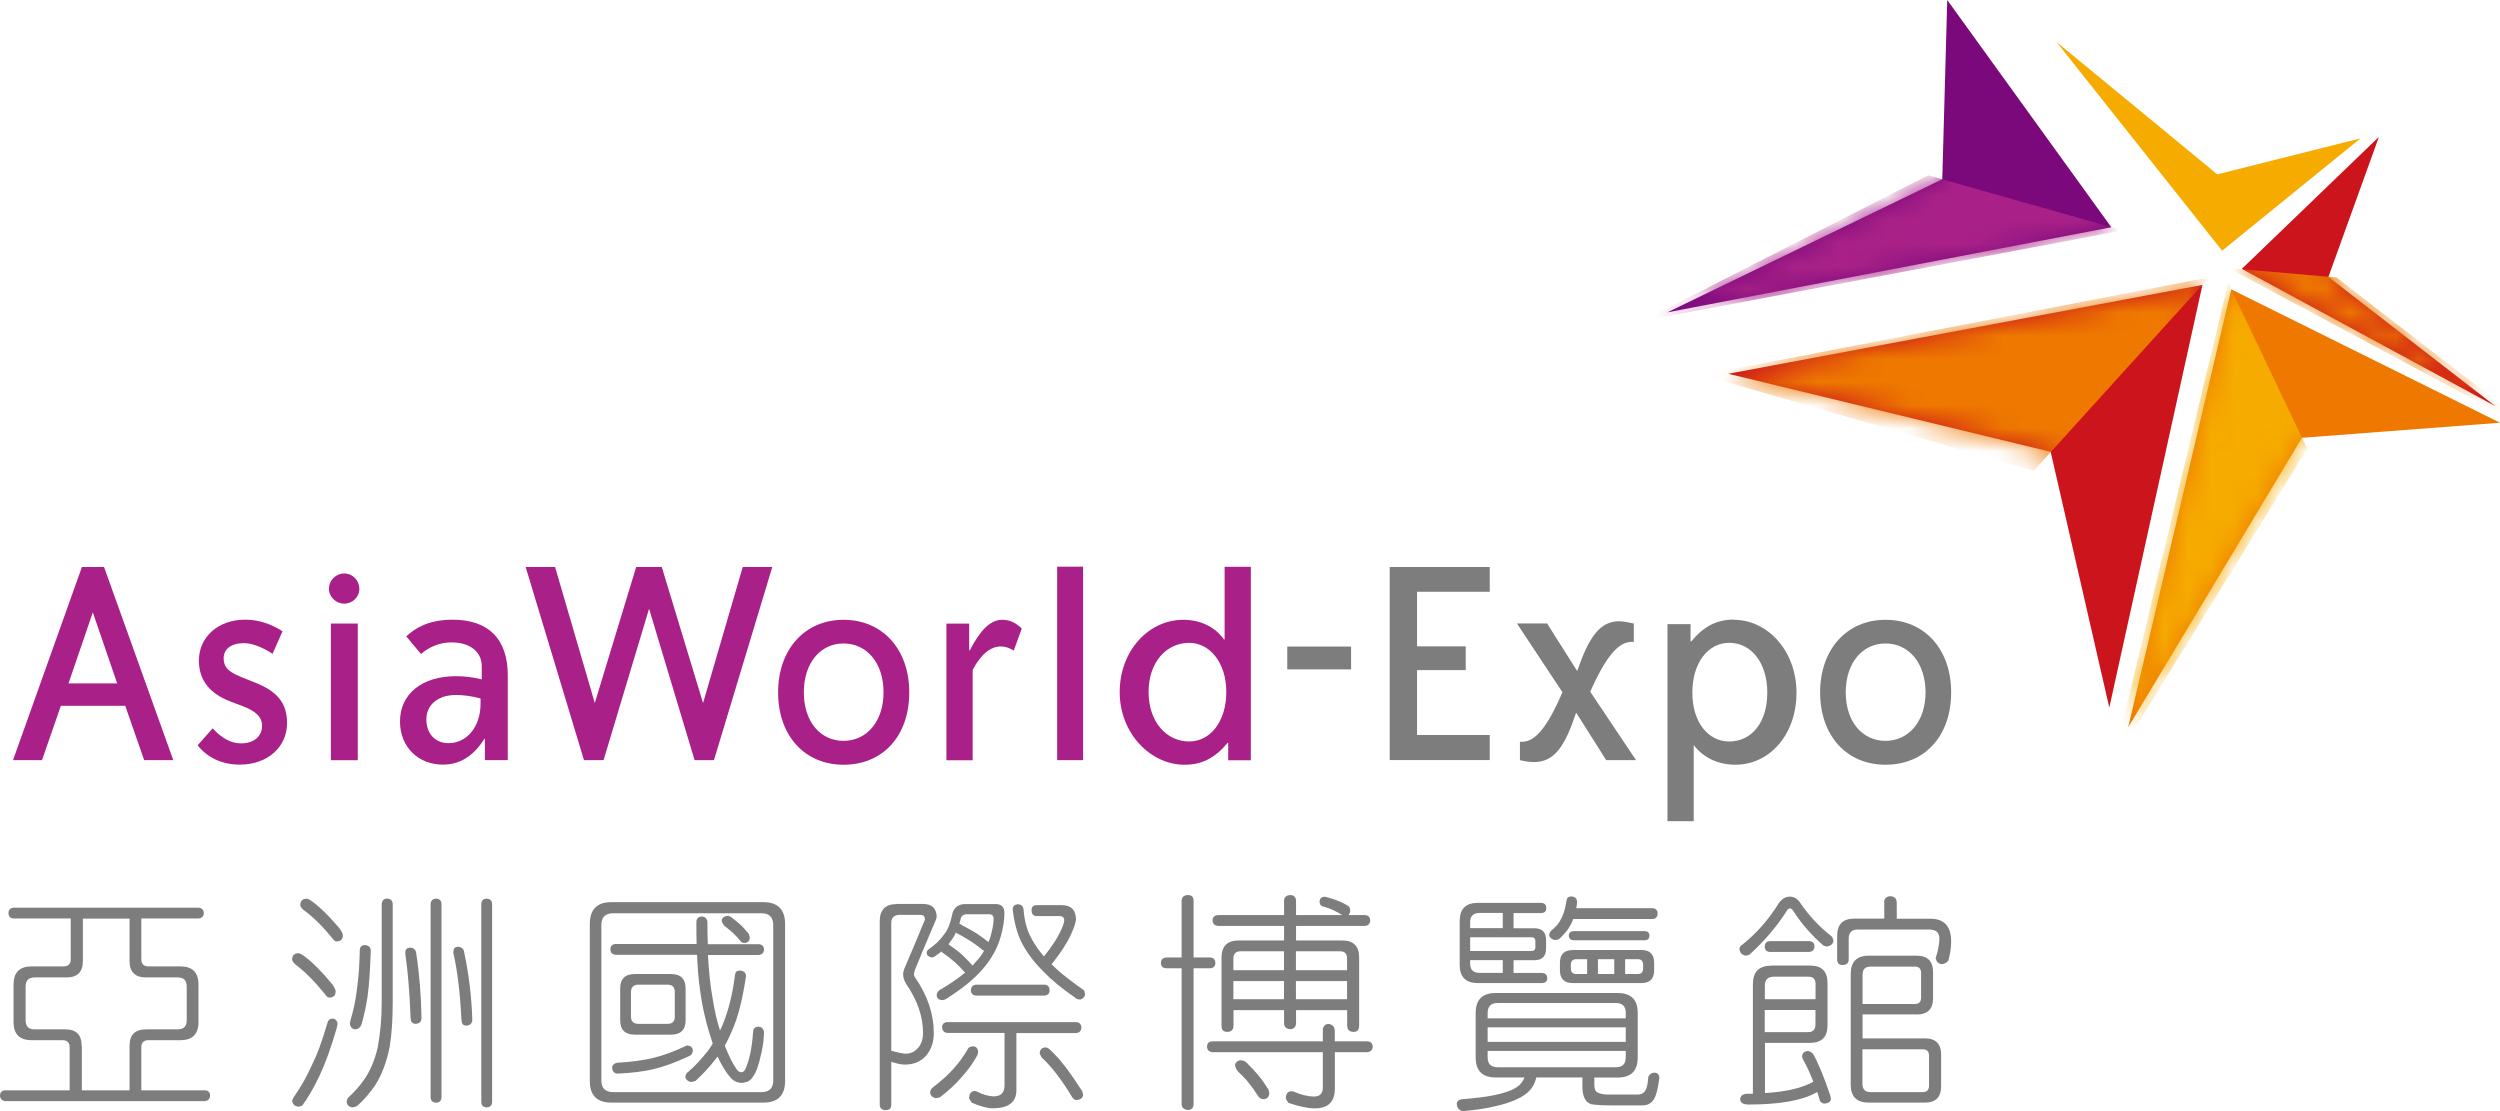 <svg xmlns="http://www.w3.org/2000/svg" width="108" height="48" viewBox="0 0 108 48" fill="none"><g clip-path="url(#clip0_583_7133)"><path d="M3.526 45.17C3.526 44.702 3.292 44.468 2.826 44.468H1.495C1.235 44.468 1.107 44.339 1.107 44.078V42.619C1.107 42.358 1.235 42.225 1.5 42.225H2.876C3.343 42.225 3.58 41.991 3.58 41.523V39.683H5.597V41.523C5.597 41.991 5.835 42.225 6.31 42.225H7.673C7.934 42.225 8.066 42.353 8.066 42.619V44.078C8.066 44.339 7.938 44.468 7.673 44.468H6.31C5.835 44.468 5.597 44.702 5.597 45.17V47.101H3.535V45.17H3.526ZM0.594 39.211C0.448 39.22 0.37 39.298 0.366 39.45C0.37 39.596 0.448 39.674 0.594 39.679H3.055V41.44C3.055 41.647 2.949 41.748 2.744 41.748H1.367C0.846 41.748 0.585 42.009 0.585 42.532V44.151C0.585 44.674 0.846 44.936 1.363 44.936H2.698C2.904 44.936 3.009 45.037 3.009 45.248V47.101H0.238C0.082 47.105 0.005 47.183 0 47.33C0.005 47.477 0.087 47.555 0.238 47.569H8.844C8.99 47.555 9.068 47.472 9.077 47.33C9.072 47.183 8.995 47.105 8.844 47.101H6.105V45.248C6.105 45.037 6.21 44.936 6.416 44.936H7.792C8.313 44.936 8.574 44.674 8.574 44.151V42.532C8.574 42.009 8.313 41.748 7.792 41.748H6.416C6.21 41.748 6.105 41.647 6.105 41.44V39.679H8.565C8.711 39.674 8.793 39.596 8.807 39.45C8.793 39.298 8.711 39.215 8.565 39.211H0.594Z" fill="#7D7D7D"></path><path d="M13.247 38.821C13.302 38.821 13.403 38.876 13.549 38.991C13.865 39.225 14.23 39.592 14.66 40.096C14.761 40.234 14.811 40.335 14.811 40.399C14.811 40.578 14.72 40.67 14.541 40.67C14.482 40.67 14.427 40.628 14.372 40.55C13.938 40.014 13.526 39.61 13.133 39.326C13.028 39.238 12.973 39.165 12.973 39.105C12.973 38.917 13.064 38.826 13.252 38.826L13.247 38.821ZM12.9 41.179C12.955 41.179 13.06 41.238 13.211 41.358C13.522 41.592 13.906 41.977 14.349 42.514C14.45 42.66 14.5 42.766 14.5 42.826C14.5 43.005 14.404 43.096 14.221 43.096C14.166 43.096 14.112 43.055 14.052 42.963C13.604 42.408 13.179 41.981 12.781 41.679C12.676 41.592 12.621 41.514 12.621 41.449C12.621 41.27 12.717 41.179 12.9 41.179ZM14.34 44C14.486 44.005 14.564 44.083 14.583 44.229C14.569 44.289 14.555 44.358 14.541 44.431C14.304 45.257 14.052 45.945 13.791 46.5C13.545 47.014 13.298 47.436 13.051 47.766C12.996 47.794 12.936 47.807 12.863 47.807C12.731 47.78 12.648 47.702 12.621 47.578C12.63 47.509 12.653 47.445 12.703 47.376C13.009 46.94 13.275 46.468 13.503 45.949C13.695 45.573 13.915 44.981 14.153 44.165C14.18 44.073 14.24 44.018 14.34 44.005V44ZM15.749 40.826C15.922 40.835 16.009 40.913 16.018 41.059C15.991 41.89 15.945 42.559 15.877 43.064C15.808 43.491 15.726 43.881 15.625 44.229C15.575 44.39 15.47 44.468 15.314 44.468C15.2 44.44 15.136 44.362 15.113 44.229C15.113 44.183 15.127 44.119 15.154 44.037C15.273 43.628 15.364 43.206 15.415 42.766C15.488 42.261 15.534 41.679 15.543 41.018C15.557 40.899 15.625 40.835 15.744 40.826H15.749ZM16.736 38.821C16.883 38.826 16.96 38.908 16.965 39.059V43.335C16.965 44.041 16.924 44.665 16.837 45.202C16.709 45.871 16.494 46.436 16.197 46.899C15.977 47.22 15.726 47.509 15.447 47.761C15.374 47.812 15.291 47.839 15.204 47.839C15.072 47.812 14.994 47.734 14.976 47.61C14.976 47.532 15.003 47.463 15.054 47.408C15.328 47.151 15.543 46.908 15.703 46.674C15.982 46.294 16.188 45.816 16.32 45.238C16.435 44.601 16.489 43.968 16.489 43.33V39.055C16.503 38.904 16.585 38.821 16.727 38.816L16.736 38.821ZM17.701 40.936C17.866 40.94 17.962 41.023 17.98 41.179C18.122 42.101 18.195 43.041 18.209 44C18.191 44.156 18.099 44.229 17.939 44.229C17.82 44.225 17.752 44.147 17.738 44C17.697 42.885 17.619 41.949 17.509 41.202V41.142C17.514 41.014 17.578 40.949 17.697 40.94L17.701 40.936ZM18.844 38.821C18.991 38.826 19.069 38.908 19.073 39.059V47.408C19.064 47.555 18.991 47.628 18.844 47.638C18.689 47.628 18.611 47.555 18.602 47.408V39.059C18.611 38.908 18.689 38.826 18.844 38.821ZM19.773 40.899C19.942 40.908 20.033 40.986 20.052 41.138C20.257 42.101 20.376 43.083 20.404 44.078C20.385 44.229 20.289 44.307 20.125 44.307C20.011 44.298 19.946 44.225 19.937 44.078C19.878 42.913 19.764 41.945 19.585 41.17V41.101C19.594 40.972 19.654 40.908 19.777 40.899H19.773ZM21.021 38.821C21.177 38.826 21.254 38.908 21.259 39.059V47.61C21.254 47.757 21.172 47.835 21.021 47.839C20.875 47.83 20.797 47.757 20.792 47.61V39.059C20.797 38.908 20.875 38.826 21.021 38.821Z" fill="#7D7D7D"></path><path d="M26.49 47.179C26.152 47.179 25.978 47.009 25.978 46.67V39.964C25.978 39.624 26.147 39.454 26.49 39.454H32.897C33.235 39.454 33.404 39.624 33.404 39.964V46.67C33.404 47.009 33.235 47.179 32.897 47.179H26.49ZM25.48 39.918V46.697C25.48 47.321 25.79 47.633 26.408 47.633H32.979C33.605 47.633 33.916 47.321 33.916 46.697V39.918C33.916 39.289 33.601 38.973 32.979 38.973H26.408C25.79 38.973 25.48 39.289 25.48 39.918ZM30.578 40.78C30.564 40.477 30.56 40.165 30.56 39.835C30.551 39.688 30.473 39.606 30.317 39.592C30.162 39.606 30.084 39.684 30.084 39.835C30.084 40.17 30.084 40.482 30.093 40.78H26.6C26.449 40.785 26.371 40.863 26.371 41.009C26.371 41.156 26.449 41.234 26.6 41.248H30.112C30.139 41.849 30.18 42.353 30.24 42.752C30.345 43.551 30.528 44.312 30.779 45.041C30.784 45.055 30.788 45.069 30.788 45.083C30.683 45.262 30.574 45.418 30.459 45.546C30.226 45.835 29.984 46.087 29.728 46.307C29.65 46.353 29.609 46.431 29.609 46.541C29.636 46.642 29.709 46.707 29.837 46.743C29.906 46.734 29.97 46.72 30.039 46.702C30.354 46.413 30.647 46.101 30.907 45.762C30.939 45.72 30.971 45.684 30.999 45.642C31.182 46.041 31.378 46.358 31.589 46.587C31.721 46.716 31.868 46.78 32.028 46.78C32.27 46.771 32.435 46.684 32.526 46.509C32.663 46.349 32.787 45.986 32.906 45.427C32.965 45.147 33.002 44.867 33.006 44.592C32.983 44.436 32.906 44.358 32.764 44.353C32.631 44.353 32.554 44.422 32.535 44.555C32.49 45.243 32.38 45.775 32.215 46.152C32.169 46.266 32.105 46.321 32.023 46.321C31.955 46.321 31.895 46.285 31.836 46.211C31.666 45.977 31.497 45.642 31.323 45.207C31.323 45.193 31.323 45.179 31.314 45.165C31.429 44.964 31.534 44.743 31.634 44.505C31.886 43.936 32.083 43.152 32.229 42.156C32.215 42.009 32.119 41.931 31.945 41.927C31.826 41.931 31.762 41.996 31.753 42.115C31.648 42.95 31.465 43.675 31.214 44.28C31.173 44.363 31.136 44.441 31.104 44.519C30.967 44.092 30.862 43.624 30.784 43.124C30.688 42.601 30.624 41.982 30.583 41.257H32.764C32.919 41.243 32.997 41.165 33.006 41.019C32.997 40.872 32.919 40.794 32.764 40.789H30.564L30.578 40.78ZM26.792 42.702V44.074C26.792 44.486 27.002 44.697 27.423 44.697H28.987C29.407 44.697 29.618 44.491 29.618 44.074V42.702C29.618 42.289 29.407 42.078 28.987 42.078H27.423C27.002 42.078 26.792 42.289 26.792 42.702ZM27.583 44.23C27.368 44.23 27.258 44.124 27.258 43.918V42.863C27.258 42.647 27.368 42.537 27.583 42.537H28.84C29.051 42.537 29.151 42.647 29.151 42.863V43.918C29.151 44.124 29.051 44.23 28.84 44.23H27.583ZM29.65 45.175C29.115 45.427 28.648 45.601 28.237 45.697C27.807 45.803 27.295 45.876 26.687 45.908C26.545 45.927 26.463 45.996 26.444 46.11C26.449 46.285 26.531 46.376 26.687 46.381C27.322 46.349 27.825 46.285 28.205 46.193C28.653 46.092 29.161 45.908 29.737 45.638C29.865 45.592 29.929 45.5 29.929 45.367C29.915 45.239 29.837 45.175 29.696 45.165C29.677 45.165 29.659 45.165 29.645 45.175H29.65ZM31.177 39.757C31.177 39.821 31.218 39.904 31.296 39.996C31.442 40.11 31.561 40.211 31.657 40.298C31.758 40.386 31.858 40.496 31.959 40.619C32.005 40.697 32.073 40.739 32.16 40.739C32.302 40.725 32.375 40.661 32.389 40.537C32.389 40.468 32.375 40.404 32.348 40.344C32.229 40.197 32.115 40.069 32.005 39.964C31.9 39.872 31.767 39.757 31.607 39.633C31.538 39.587 31.479 39.564 31.415 39.564C31.278 39.583 31.2 39.647 31.173 39.757H31.177Z" fill="#7D7D7D"></path><path d="M38.503 39.877C38.503 39.642 38.622 39.523 38.864 39.523H39.756C39.888 39.523 39.957 39.587 39.957 39.716C39.957 39.743 39.943 39.78 39.916 39.826C39.609 40.574 39.326 41.248 39.065 41.853C39.033 41.945 39.015 42.019 39.015 42.074C39.015 42.216 39.056 42.353 39.134 42.487C39.628 43.202 39.875 43.913 39.875 44.624C39.875 44.886 39.806 45.101 39.664 45.266C39.509 45.436 39.335 45.519 39.134 45.519C39.02 45.519 38.809 45.477 38.503 45.39V39.881V39.877ZM38.745 39.055C38.251 39.055 38.004 39.303 38.004 39.798V47.716C38.004 47.877 38.096 47.959 38.274 47.959C38.425 47.959 38.503 47.877 38.503 47.716V45.872C38.764 45.955 38.96 45.991 39.093 45.991C39.468 45.991 39.77 45.863 40.003 45.61C40.227 45.349 40.341 45.023 40.341 44.624C40.341 43.812 40.071 43.01 39.532 42.225C39.5 42.184 39.481 42.133 39.481 42.074C39.481 42.06 39.491 42.014 39.513 41.931C39.747 41.349 40.053 40.615 40.432 39.734C40.446 39.67 40.455 39.633 40.465 39.633C40.465 39.248 40.268 39.051 39.875 39.051H38.745V39.055ZM41.146 39.468C41.059 39.877 40.945 40.17 40.794 40.353C40.629 40.597 40.401 40.817 40.112 41.014C40.058 41.055 40.03 41.106 40.03 41.175C40.048 41.28 40.126 41.344 40.259 41.363C40.291 41.363 40.332 41.349 40.378 41.321C40.483 41.248 40.583 41.175 40.679 41.101C40.679 41.106 40.684 41.12 40.689 41.133C40.908 41.285 41.087 41.422 41.219 41.542C41.37 41.67 41.516 41.817 41.672 41.996C41.681 42.005 41.685 42.01 41.695 42.014C41.393 42.266 41.022 42.523 40.583 42.776C40.501 42.835 40.465 42.913 40.465 43.005C40.478 43.124 40.556 43.193 40.693 43.207C40.734 43.207 40.785 43.193 40.853 43.166C41.567 42.716 42.102 42.28 42.463 41.853C42.842 41.413 43.099 40.945 43.231 40.459C43.336 40.092 43.391 39.753 43.391 39.445C43.391 39.184 43.263 39.055 43.002 39.055H41.713C41.411 39.055 41.224 39.193 41.141 39.464L41.146 39.468ZM41.073 40.652C41.155 40.555 41.228 40.436 41.292 40.289C41.535 40.418 41.731 40.528 41.882 40.629C42.056 40.734 42.234 40.863 42.413 41.01C42.44 41.037 42.472 41.055 42.513 41.069C42.422 41.239 42.312 41.381 42.193 41.51C42.138 41.578 42.079 41.642 42.015 41.711C41.855 41.532 41.699 41.372 41.553 41.239C41.416 41.11 41.228 40.973 41.004 40.817C41 40.803 40.99 40.794 40.977 40.785C41.009 40.743 41.045 40.702 41.073 40.647V40.652ZM41.512 39.647C41.557 39.546 41.64 39.496 41.754 39.496H42.724C42.856 39.496 42.925 39.56 42.925 39.688C42.925 39.899 42.874 40.175 42.774 40.51C42.751 40.578 42.728 40.638 42.701 40.698C42.527 40.56 42.362 40.436 42.202 40.331C42.033 40.225 41.818 40.101 41.553 39.968C41.521 39.936 41.484 39.909 41.443 39.899C41.471 39.826 41.493 39.743 41.512 39.647ZM44.566 39.335C44.566 39.496 44.644 39.574 44.795 39.574H45.774C45.906 39.574 45.975 39.638 45.975 39.766C45.975 39.844 45.92 40.005 45.806 40.248C45.673 40.537 45.435 40.895 45.097 41.321C44.896 41.078 44.731 40.849 44.608 40.629C44.388 40.266 44.255 39.821 44.219 39.294C44.2 39.147 44.118 39.069 43.976 39.065C43.83 39.069 43.752 39.147 43.748 39.294C43.821 39.89 43.954 40.372 44.15 40.748C44.365 41.161 44.672 41.569 45.078 41.973C45.435 42.344 45.892 42.721 46.446 43.097C46.487 43.152 46.565 43.179 46.674 43.179C46.775 43.152 46.844 43.083 46.876 42.977C46.871 42.918 46.857 42.853 46.834 42.785C46.235 42.363 45.806 42.028 45.545 41.771C45.508 41.73 45.467 41.693 45.426 41.661C45.824 41.161 46.103 40.73 46.263 40.377C46.395 40.083 46.469 39.867 46.482 39.725C46.482 39.312 46.272 39.101 45.851 39.101H44.79C44.639 39.101 44.562 39.179 44.562 39.331L44.566 39.335ZM42.184 42.537C42.028 42.546 41.951 42.624 41.942 42.78C41.951 42.927 42.028 43.005 42.184 43.01H45.115C45.261 43 45.339 42.927 45.344 42.78C45.339 42.624 45.261 42.546 45.115 42.537H42.184ZM40.935 44.152C40.78 44.161 40.702 44.234 40.698 44.381C40.707 44.528 40.785 44.61 40.935 44.624H43.396V46.89C43.396 47.202 43.24 47.363 42.925 47.363C42.705 47.358 42.454 47.285 42.175 47.142C42.147 47.133 42.124 47.133 42.106 47.133C41.951 47.138 41.873 47.243 41.864 47.445C41.877 47.477 41.919 47.542 41.983 47.638C42.358 47.798 42.66 47.877 42.884 47.877C43.569 47.877 43.908 47.615 43.908 47.097V44.629H46.487C46.633 44.615 46.711 44.537 46.715 44.386C46.706 44.239 46.633 44.166 46.487 44.156H40.931L40.935 44.152ZM41.832 45.285C41.612 45.656 41.397 45.95 41.182 46.179C40.963 46.427 40.67 46.693 40.3 46.973C40.218 47.046 40.181 47.124 40.181 47.202C40.199 47.331 40.282 47.409 40.419 47.441C40.465 47.441 40.529 47.427 40.611 47.399C40.972 47.124 41.279 46.835 41.539 46.537C41.791 46.262 42.019 45.95 42.221 45.592C42.239 45.514 42.252 45.464 42.257 45.441C42.239 45.289 42.17 45.207 42.056 45.202C41.955 45.202 41.877 45.23 41.823 45.28L41.832 45.285ZM44.914 45.487C44.918 45.528 44.946 45.592 44.996 45.679C45.426 46.074 45.87 46.652 46.322 47.404C46.373 47.482 46.441 47.523 46.51 47.523C46.674 47.505 46.77 47.436 46.789 47.321C46.789 47.276 46.775 47.211 46.748 47.133C46.212 46.298 45.76 45.707 45.38 45.367C45.307 45.285 45.229 45.248 45.152 45.248C45.005 45.262 44.928 45.344 44.914 45.487Z" fill="#7D7D7D"></path><path d="M53.282 42.381H55.468V43.165H53.282V42.381ZM51.563 41.362V38.894C51.553 38.748 51.48 38.67 51.329 38.665C51.147 38.67 51.055 38.748 51.046 38.894V41.362H50.387C50.236 41.371 50.154 41.449 50.15 41.601C50.159 41.748 50.236 41.826 50.387 41.83H51.046V47.711C51.055 47.858 51.147 47.936 51.329 47.954C51.48 47.94 51.553 47.862 51.563 47.711V41.83H52.267C52.418 41.826 52.5 41.748 52.505 41.601C52.5 41.449 52.418 41.367 52.267 41.362H51.563ZM58.253 39.527C58.298 39.486 58.326 39.422 58.33 39.33C58.326 39.243 58.294 39.179 58.253 39.142C58.006 38.986 57.718 38.867 57.393 38.78C57.306 38.752 57.242 38.738 57.201 38.738C57.082 38.752 57.018 38.821 57.004 38.94C57.009 39.083 57.077 39.16 57.201 39.17C57.498 39.261 57.759 39.385 57.983 39.532H55.989V38.899C55.975 38.752 55.893 38.674 55.747 38.665C55.573 38.674 55.477 38.752 55.472 38.899V39.532H52.623C52.468 39.541 52.39 39.619 52.381 39.761C52.39 39.908 52.468 39.986 52.623 40H55.472V40.628H53.511C53.017 40.628 52.77 40.876 52.77 41.367V44.298C52.77 44.486 52.848 44.578 53.012 44.578C53.195 44.578 53.287 44.486 53.287 44.298V43.638H55.472V44.22C55.481 44.371 55.573 44.454 55.747 44.459C55.893 44.454 55.975 44.371 55.989 44.22V43.638H58.198V44.298C58.198 44.486 58.294 44.578 58.481 44.578C58.637 44.578 58.715 44.486 58.715 44.298V41.367C58.715 40.871 58.472 40.628 57.978 40.628H55.989V40H58.966C59.112 39.986 59.185 39.908 59.195 39.761C59.185 39.615 59.108 39.541 58.966 39.532H58.253V39.527ZM58.193 42.381V43.165H55.984V42.381H58.193ZM53.282 41.404C53.282 41.197 53.387 41.096 53.593 41.096H55.468V41.913H53.282V41.404ZM57.887 41.096C58.093 41.096 58.193 41.197 58.193 41.404V41.913H55.984V41.096H57.887ZM57.663 44.986V44.514C57.649 44.339 57.553 44.248 57.379 44.234C57.228 44.248 57.151 44.344 57.146 44.514V44.986H52.372C52.226 44.991 52.148 45.069 52.143 45.215C52.153 45.362 52.226 45.44 52.372 45.454H57.146V46.982C57.146 47.243 57.018 47.371 56.757 47.371C56.497 47.367 56.2 47.294 55.866 47.151C55.834 47.147 55.802 47.142 55.779 47.142C55.628 47.147 55.555 47.252 55.545 47.454C55.559 47.486 55.596 47.55 55.655 47.642C56.122 47.803 56.506 47.881 56.798 47.881C57.379 47.881 57.667 47.596 57.667 47.018V45.454H59.067C59.213 45.44 59.291 45.362 59.304 45.215C59.291 45.069 59.213 44.991 59.067 44.986H57.667H57.663ZM53.355 45.991C53.355 46.073 53.392 46.165 53.465 46.27C53.671 46.463 53.84 46.642 53.963 46.803C54.091 46.963 54.224 47.151 54.361 47.367C54.421 47.445 54.498 47.486 54.604 47.486C54.745 47.468 54.819 47.385 54.832 47.243C54.832 47.183 54.819 47.119 54.791 47.055C54.64 46.816 54.489 46.605 54.343 46.431C54.21 46.27 54.036 46.087 53.826 45.881C53.744 45.83 53.666 45.803 53.584 45.803C53.46 45.821 53.383 45.885 53.355 45.991Z" fill="#7D7D7D"></path><path d="M63.914 42.027C63.649 42.027 63.511 41.899 63.511 41.638V41.477H64.92V42.027H63.914ZM63.836 39.004C63.319 39.004 63.059 39.266 63.059 39.789V41.683C63.059 42.206 63.319 42.468 63.836 42.468H66.598C66.758 42.468 66.84 42.399 66.84 42.266C66.84 42.11 66.758 42.032 66.598 42.032H65.386V41.481H66.282C66.621 41.481 66.79 41.312 66.79 40.968V40.614C66.79 40.27 66.621 40.101 66.282 40.101H65.386V39.445H66.557C66.717 39.445 66.799 39.376 66.799 39.238C66.799 39.082 66.722 39.004 66.557 39.004H63.831H63.836ZM63.511 40.491H66.168C66.273 40.491 66.328 40.546 66.328 40.651V40.922C66.328 41.027 66.273 41.082 66.168 41.082H63.511V40.486V40.491ZM63.511 39.83C63.511 39.573 63.649 39.44 63.914 39.44H64.92V40.096H63.511V39.825V39.83ZM67.668 38.926C67.632 39.174 67.577 39.39 67.499 39.569C67.426 39.734 67.348 39.867 67.27 39.959C67.197 40.041 67.119 40.114 67.042 40.179C66.968 40.234 66.927 40.307 66.923 40.408C66.955 40.514 67.037 40.582 67.165 40.61C67.229 40.61 67.293 40.596 67.353 40.569C67.467 40.468 67.567 40.358 67.663 40.238C67.764 40.119 67.851 39.968 67.933 39.784C67.938 39.766 67.947 39.738 67.961 39.702H71.381C71.528 39.697 71.605 39.619 71.61 39.472C71.61 39.321 71.528 39.238 71.381 39.234H68.093C68.112 39.151 68.125 39.064 68.13 38.963C68.125 38.812 68.034 38.729 67.86 38.725C67.741 38.738 67.677 38.803 67.673 38.926H67.668ZM67.974 40.225C67.846 40.234 67.778 40.293 67.773 40.417C67.778 40.546 67.846 40.61 67.974 40.619H71.066C71.189 40.61 71.249 40.546 71.258 40.417C71.249 40.298 71.189 40.234 71.066 40.225H67.974ZM67.389 41.596V41.913C67.389 42.284 67.572 42.468 67.942 42.468H70.91C71.276 42.468 71.459 42.284 71.459 41.913V41.596C71.459 41.225 71.276 41.041 70.91 41.041H67.942C67.577 41.041 67.389 41.225 67.389 41.596ZM70.206 42.078V41.436H70.746C70.906 41.436 70.983 41.518 70.983 41.679V41.835C70.983 41.995 70.906 42.078 70.746 42.078H70.206ZM69.031 42.078V41.436H69.735V42.078H69.031ZM68.103 42.078C67.942 42.078 67.86 41.995 67.86 41.835V41.679C67.86 41.514 67.942 41.436 68.103 41.436H68.564V42.078H68.103ZM63.749 43.757V45.679C63.749 46.257 64.037 46.546 64.609 46.546H65.857C65.811 46.665 65.738 46.775 65.638 46.876C65.523 46.981 65.359 47.073 65.148 47.147C64.947 47.22 64.7 47.284 64.408 47.339C64.11 47.394 63.676 47.445 63.118 47.491C62.999 47.523 62.935 47.587 62.931 47.679C62.944 47.867 63.031 47.972 63.2 48C63.233 48 63.269 48 63.301 47.991C63.813 47.945 64.243 47.876 64.591 47.789C64.929 47.715 65.226 47.624 65.478 47.509C65.757 47.39 65.972 47.243 66.118 47.069C66.232 46.94 66.314 46.77 66.369 46.546H68.359V46.936C68.359 47.362 68.487 47.619 68.743 47.702C68.935 47.734 69.204 47.752 69.543 47.752H70.951C71.162 47.752 71.317 47.674 71.422 47.523C71.532 47.381 71.619 47.069 71.683 46.578C71.683 46.417 71.605 46.339 71.454 46.339C71.34 46.353 71.262 46.408 71.212 46.5L71.175 46.812C71.148 46.959 71.111 47.064 71.066 47.133C70.997 47.234 70.892 47.284 70.746 47.284H69.465C69.291 47.284 69.15 47.257 69.035 47.206C68.93 47.165 68.875 47.05 68.875 46.858V46.55H69.886C70.462 46.55 70.75 46.261 70.75 45.683V43.761C70.75 43.183 70.462 42.899 69.886 42.899H64.609C64.037 42.899 63.749 43.188 63.749 43.761V43.757ZM64.696 46.105C64.408 46.105 64.266 45.959 64.266 45.674V45.399H70.233V45.674C70.233 45.963 70.092 46.105 69.804 46.105H64.696ZM64.266 44.381H70.233V45.009H64.266V44.381ZM64.266 43.761C64.266 43.477 64.408 43.33 64.696 43.33H69.804C70.092 43.33 70.233 43.472 70.233 43.761V43.991H64.266V43.761Z" fill="#7D7D7D"></path><path d="M76.242 43.633H78.428V44.262C78.428 44.477 78.323 44.587 78.117 44.587H76.237V43.629L76.242 43.633ZM76.827 39.046C76.388 39.748 75.862 40.34 75.254 40.821C75.181 40.863 75.144 40.927 75.144 41.014C75.172 41.17 75.259 41.257 75.414 41.285C75.442 41.285 75.497 41.271 75.574 41.243C76.196 40.679 76.727 40.064 77.166 39.386C77.211 39.289 77.266 39.243 77.326 39.243C77.385 39.243 77.445 39.294 77.504 39.404C77.843 39.927 78.268 40.408 78.775 40.849C78.844 40.876 78.894 40.89 78.935 40.89C79.091 40.858 79.178 40.78 79.205 40.661C79.191 40.541 79.15 40.459 79.086 40.418C78.597 40.037 78.163 39.574 77.783 39.023C77.664 38.831 77.509 38.734 77.326 38.734C77.124 38.734 76.96 38.84 76.823 39.046H76.827ZM76.466 40.656C76.32 40.665 76.242 40.739 76.237 40.886C76.242 41.037 76.32 41.12 76.466 41.124H78.144C78.3 41.115 78.377 41.037 78.387 40.886C78.382 40.739 78.3 40.661 78.144 40.656H76.466ZM76.507 41.72C75.986 41.72 75.725 41.986 75.725 42.514V47.248H75.497C75.291 47.257 75.181 47.335 75.177 47.486C75.181 47.638 75.305 47.716 75.538 47.716C76.896 47.716 77.884 47.537 78.505 47.175C78.547 47.294 78.583 47.427 78.624 47.564C78.679 47.638 78.743 47.675 78.826 47.675C78.986 47.661 79.077 47.597 79.095 47.482C79.095 47.436 79.082 47.367 79.054 47.28C78.766 46.445 78.519 45.858 78.314 45.514C78.24 45.441 78.163 45.404 78.085 45.404C77.939 45.418 77.861 45.496 77.847 45.633C77.852 45.679 77.879 45.748 77.925 45.835C78.057 46.069 78.195 46.367 78.336 46.73C77.861 47 77.166 47.165 76.247 47.22V45.051H78.199C78.698 45.051 78.949 44.798 78.949 44.298V42.464C78.949 41.964 78.698 41.711 78.195 41.711H76.512L76.507 41.72ZM76.242 43.165V42.578C76.242 42.321 76.37 42.193 76.631 42.193H78.121C78.327 42.193 78.432 42.298 78.432 42.509V43.165H76.247H76.242ZM81.4 38.982V39.684H80.106C79.612 39.684 79.365 39.931 79.365 40.427V41.45C79.365 41.61 79.443 41.688 79.594 41.688C79.772 41.688 79.864 41.606 79.864 41.45V40.546C79.864 40.285 79.996 40.156 80.257 40.156H83.353C83.636 40.156 83.782 40.289 83.782 40.546C83.782 40.647 83.769 40.771 83.741 40.918C83.719 41.064 83.686 41.197 83.641 41.317C83.627 41.344 83.623 41.372 83.623 41.408C83.65 41.541 83.728 41.62 83.865 41.652C83.997 41.642 84.103 41.592 84.171 41.491C84.254 41.184 84.29 40.908 84.29 40.67C84.29 40.014 83.988 39.688 83.389 39.688H81.94V38.986C81.93 38.812 81.839 38.725 81.665 38.716C81.492 38.725 81.395 38.812 81.395 38.986L81.4 38.982ZM82.722 41.757C82.904 41.757 82.991 41.849 82.991 42.037V43.092C82.991 43.28 82.904 43.372 82.722 43.372H80.463V42.106C80.463 41.872 80.577 41.757 80.815 41.757H82.726H82.722ZM82.799 43.826C83.27 43.826 83.508 43.592 83.508 43.124V41.996C83.508 41.523 83.27 41.285 82.799 41.285H80.728C80.207 41.285 79.951 41.551 79.951 42.078V46.853C79.951 47.376 80.211 47.633 80.728 47.633H83.156C83.623 47.633 83.856 47.399 83.856 46.931V45.56C83.856 45.092 83.623 44.858 83.156 44.858H80.463V43.821H82.799V43.826ZM80.806 47.179C80.572 47.179 80.458 47.06 80.458 46.817V45.331H83.065C83.243 45.331 83.334 45.418 83.334 45.601V46.899C83.334 47.087 83.243 47.179 83.065 47.179H80.806Z" fill="#7D7D7D"></path><path d="M6.228 32.839L5.41 30.491H2.629L1.815 32.839H0.562L3.539 24.495H4.495L7.486 32.839H6.228ZM4.01 26.454L2.959 29.523H5.062L4.01 26.454Z" fill="#A92188"></path><path d="M10.531 27.784C9.978 27.784 9.662 28.05 9.662 28.436C9.662 29.005 10.12 29.128 11.03 29.491C11.972 29.867 12.401 30.367 12.401 31.238C12.401 32.266 11.569 33.032 10.353 33.032C9.589 33.032 8.953 32.725 8.537 32.197L9.187 31.463C9.575 31.894 9.992 32.114 10.408 32.114C10.975 32.114 11.322 31.807 11.322 31.349C11.322 30.986 11.057 30.725 10.504 30.514L9.923 30.293C9.036 29.945 8.592 29.362 8.592 28.532C8.592 27.532 9.411 26.77 10.586 26.77C11.153 26.77 11.679 26.936 12.205 27.27L11.775 28.243C11.304 27.94 10.874 27.784 10.527 27.784H10.531Z" fill="#A92188"></path><path d="M14.875 26.078C14.514 26.078 14.212 25.789 14.212 25.441C14.212 25.064 14.505 24.775 14.875 24.775C15.246 24.775 15.524 25.083 15.524 25.441C15.524 25.798 15.218 26.078 14.875 26.078ZM14.294 32.84V26.936H15.456V32.84H14.294Z" fill="#A92188"></path><path d="M20.948 32.839V31.922H20.921C20.463 32.656 19.869 33.032 19.133 33.032C18.067 33.032 17.28 32.266 17.28 31.17C17.28 29.991 18.209 29.211 19.704 29.211C20.047 29.211 20.422 29.252 20.811 29.349V28.78C20.811 28.17 20.326 27.752 19.498 27.752C19.027 27.752 18.584 27.917 18.186 28.252L17.55 27.491C18.09 26.991 18.739 26.77 19.544 26.77C21.108 26.77 21.936 27.605 21.936 29.174V32.839H20.953H20.948ZM20.756 30.174C20.353 30.064 19.992 30.023 19.704 30.023C18.927 30.023 18.419 30.44 18.419 31.078C18.419 31.715 18.822 32.105 19.375 32.105C20.152 32.105 20.76 31.413 20.76 30.399V30.174H20.756Z" fill="#A92188"></path><path d="M30.007 32.839L28.04 26.298L26.074 32.839H25.228L22.709 24.495H23.98L25.695 30.371L27.483 24.495H28.589L30.372 30.371L32.087 24.495H33.363L30.843 32.839H29.997H30.007Z" fill="#A92188"></path><path d="M36.441 33.037C34.767 33.037 33.614 31.785 33.614 29.913C33.614 28.041 34.776 26.775 36.441 26.775C38.105 26.775 39.28 28.023 39.28 29.913C39.28 31.803 38.132 33.037 36.441 33.037ZM36.441 27.798C35.444 27.798 34.726 28.633 34.726 29.908C34.726 31.184 35.444 32.005 36.441 32.005C37.437 32.005 38.169 31.17 38.169 29.908C38.169 28.647 37.451 27.798 36.441 27.798Z" fill="#A92188"></path><path d="M43.794 28.106C43.597 27.982 43.419 27.927 43.24 27.927C42.783 27.927 42.367 28.275 42.019 28.941V32.844H40.885V26.941H41.868V28.092H41.896C42.353 27.216 42.783 26.775 43.295 26.775C43.615 26.775 43.876 26.899 44.141 27.151L43.794 28.11V28.106Z" fill="#A92188"></path><path d="M45.669 32.839V24.481H46.789V32.839H45.669Z" fill="#A92188"></path><path d="M53.058 32.84V32.092H53.031C52.491 32.743 51.924 33.037 51.174 33.037C49.692 33.037 48.371 31.674 48.371 29.899C48.371 28.124 49.61 26.775 51.119 26.775C51.851 26.775 52.491 27.078 52.875 27.624H52.903V24.486H54.036V32.844H53.053L53.058 32.84ZM51.371 27.771C50.401 27.771 49.619 28.592 49.619 29.895C49.619 31.197 50.401 32.032 51.371 32.032C52.285 32.032 52.976 31.17 52.976 29.895C52.976 28.619 52.258 27.771 51.371 27.771Z" fill="#A92188"></path><path d="M55.61 28.917V27.931H58.367V28.917H55.61Z" fill="#7D7D7D"></path><path d="M60.036 32.839V24.495H64.357V25.564H61.216V27.922H63.319V28.949H61.216V31.752H64.357V32.835H60.036V32.839Z" fill="#7D7D7D"></path><path d="M69.388 32.839L68.098 30.798H68.084C67.6 32.256 67.142 32.921 66.269 32.921C66.091 32.921 65.894 32.894 65.661 32.839V32.045H65.757C66.351 32.045 66.877 31.339 67.499 29.908L65.533 26.935H66.836L68.135 28.99C68.633 27.532 69.118 26.839 69.932 26.839C70.115 26.839 70.334 26.88 70.581 26.935V27.729H70.485C69.877 27.729 69.337 28.453 68.697 29.88L70.677 32.839H69.378H69.388Z" fill="#7D7D7D"></path><path d="M74.898 26.775C76.379 26.775 77.609 28.137 77.609 29.926C77.609 31.715 76.462 33.036 74.966 33.036C74.221 33.036 73.581 32.729 73.169 32.188V35.477H72.035V26.963H73.032V27.711H73.059C73.599 27.059 74.166 26.766 74.902 26.766L74.898 26.775ZM74.701 27.77C73.787 27.77 73.11 28.633 73.11 29.922C73.11 31.211 73.8 32.032 74.701 32.032C75.671 32.032 76.347 31.211 76.347 29.922C76.347 28.633 75.657 27.77 74.701 27.77Z" fill="#7D7D7D"></path><path d="M81.455 33.037C79.777 33.037 78.629 31.785 78.629 29.913C78.629 28.041 79.791 26.775 81.455 26.775C83.12 26.775 84.29 28.023 84.29 29.913C84.29 31.803 83.142 33.037 81.455 33.037ZM81.455 27.798C80.458 27.798 79.736 28.633 79.736 29.908C79.736 31.184 80.458 32.005 81.455 32.005C82.452 32.005 83.184 31.17 83.184 29.908C83.184 28.647 82.461 27.798 81.455 27.798Z" fill="#7D7D7D"></path><path d="M72.026 13.495L91.209 9.817L84.121 0L83.906 7.743L72.026 13.495Z" fill="#7B097C"></path><mask id="mask0_583_7133" style="mask-type:luminance" maskUnits="userSpaceOnUse" x="72" y="0" width="20" height="14"><path d="M72.026 13.495L91.209 9.817L84.121 0L83.906 7.743L72.026 13.495Z" fill="white"></path></mask><g mask="url(#mask0_583_7133)"><path d="M83.298 7.573L91.707 9.954L70.956 13.862L83.298 7.573Z" fill="#A92188"></path></g><path d="M88.835 1.807L95.996 10.83L101.973 5.977L95.786 7.532L88.835 1.807Z" fill="#F6AB00"></path><path d="M102.769 5.913L100.587 11.963L107.812 17.555L96.847 11.615L102.769 5.913Z" fill="#CC141C"></path><mask id="mask1_583_7133" style="mask-type:luminance" maskUnits="userSpaceOnUse" x="96" y="5" width="12" height="13"><path d="M102.769 5.913L100.587 11.963L107.812 17.555L96.847 11.615L102.769 5.913Z" fill="white"></path></mask><g mask="url(#mask1_583_7133)"><path d="M96.28 11.583L100.935 11.987L109.742 18.794L96.28 11.583Z" fill="#EE7800"></path></g><path d="M96.39 12.5L108 18.262L99.444 18.913L91.936 31.422L96.39 12.5Z" fill="#EE7800"></path><mask id="mask2_583_7133" style="mask-type:luminance" maskUnits="userSpaceOnUse" x="91" y="12" width="17" height="20"><path d="M96.39 12.5L108 18.262L99.444 18.913L91.936 31.422L96.39 12.5Z" fill="white"></path></mask><g mask="url(#mask2_583_7133)"><path d="M96.257 12.22L99.673 19.385L91.268 33.013L96.257 12.22Z" fill="#F6AB00"></path></g><path d="M95.146 12.308L91.122 30.569L88.589 19.519L74.66 16.147L95.146 12.308Z" fill="#CC141C"></path><mask id="mask3_583_7133" style="mask-type:luminance" maskUnits="userSpaceOnUse" x="74" y="12" width="22" height="19"><path d="M95.146 12.308L91.122 30.569L88.589 19.519L74.66 16.147L95.146 12.308Z" fill="white"></path></mask><g mask="url(#mask3_583_7133)"><path d="M95.434 11.981L87.861 20.335L73.535 16.202L95.434 11.981Z" fill="#EE7800"></path></g></g><defs><clipPath id="clip0_583_7133"><rect width="108" height="48" fill="white"></rect></clipPath></defs></svg>